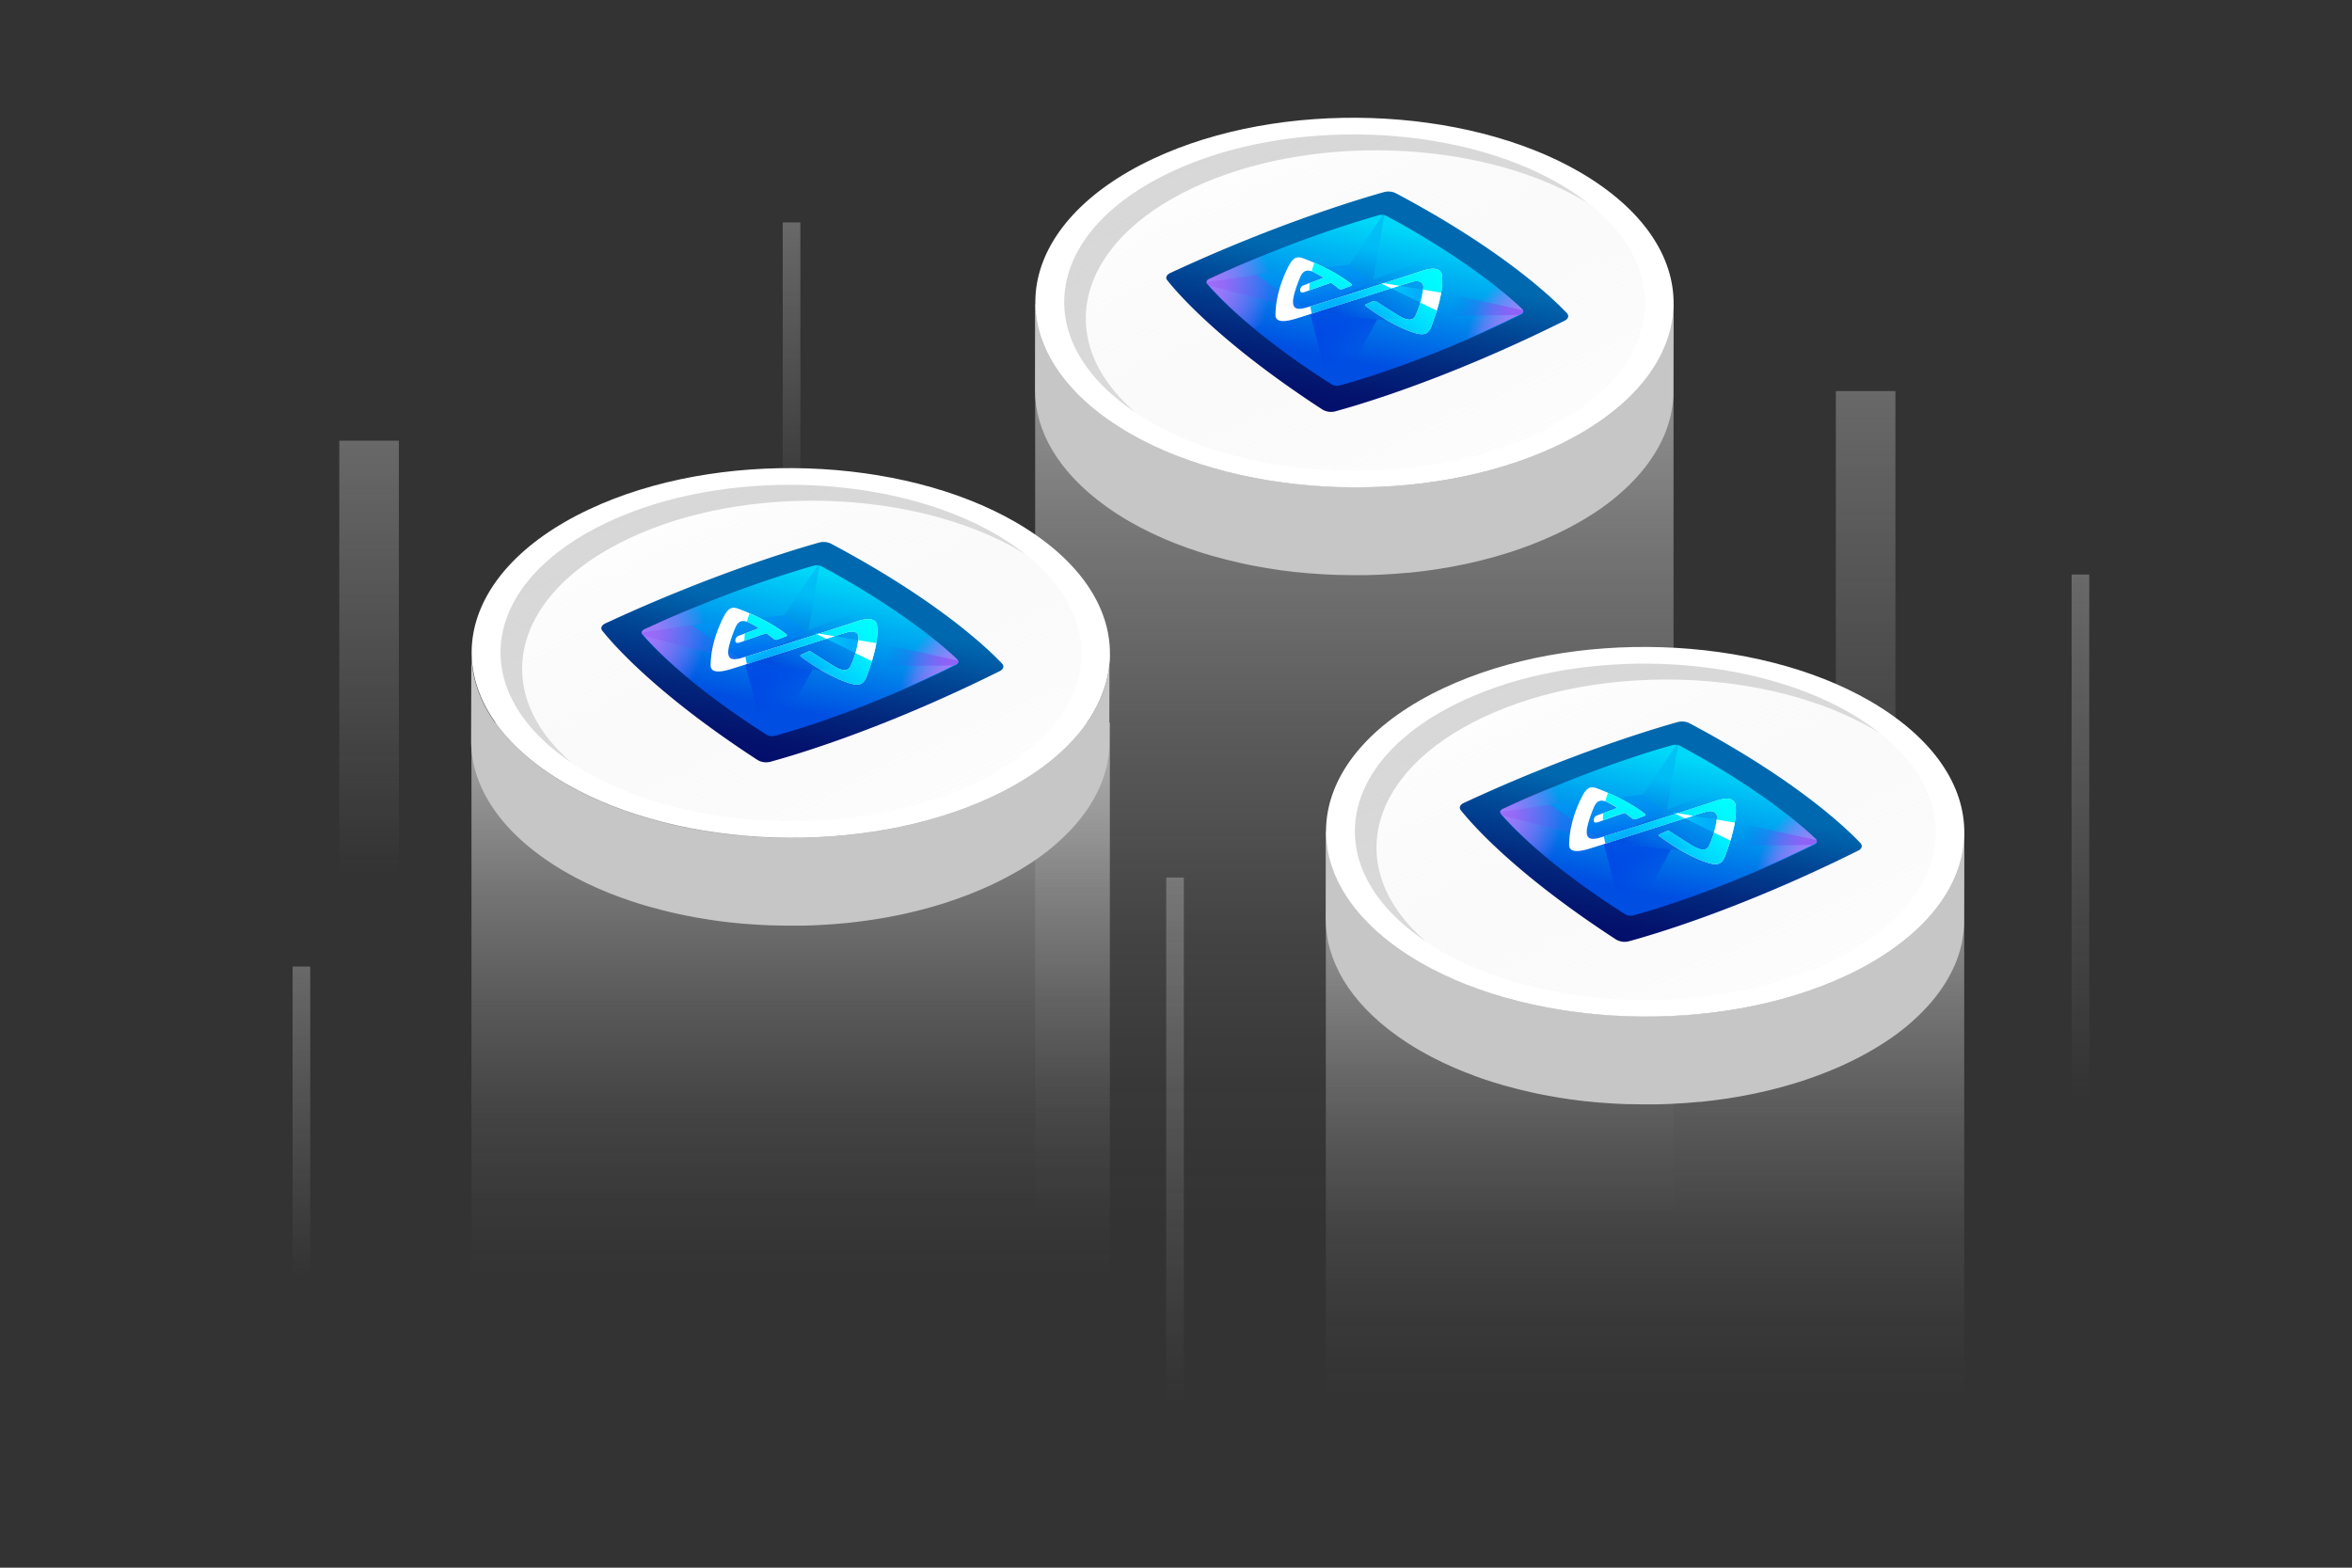 <svg xmlns="http://www.w3.org/2000/svg" xmlns:xlink="http://www.w3.org/1999/xlink" viewBox="0 0 1200 800"><rect x="0" y="0" width="1200" height="800" fill="#333333" stroke="none"/><defs><style>.cls-1{fill:none;}.cls-2{opacity:0.6;}.cls-22,.cls-3,.cls-4,.cls-44,.cls-5,.cls-6,.cls-64,.cls-7,.cls-8{opacity:0.7;}.cls-3{fill:url(#linear-gradient);}.cls-4{fill:url(#linear-gradient-2);}.cls-5{fill:url(#linear-gradient-3);}.cls-6{fill:url(#linear-gradient-4);}.cls-7{fill:url(#linear-gradient-5);}.cls-8{fill:url(#linear-gradient-6);}.cls-9{fill:url(#linear-gradient-7);}.cls-10{isolation:isolate;}.cls-11{fill:#c6c6c6;}.cls-12,.cls-27{fill:#fff;}.cls-13{fill:#d8d8d8;}.cls-14{fill:url(#linear-gradient-8);}.cls-15{fill:url(#linear-gradient-9);}.cls-16{fill:url(#linear-gradient-10);}.cls-17{clip-path:url(#clip-path);}.cls-18{fill:url(#linear-gradient-11);}.cls-19{fill:url(#linear-gradient-12);}.cls-20{fill:url(#radial-gradient);}.cls-21{fill:url(#radial-gradient-2);}.cls-22{fill:url(#linear-gradient-13);}.cls-23,.cls-45,.cls-65{opacity:0.4;}.cls-23{fill:url(#linear-gradient-14);}.cls-24,.cls-46,.cls-66{opacity:0.9;}.cls-24{fill:url(#linear-gradient-15);}.cls-25{fill:url(#linear-gradient-16);}.cls-26{fill:url(#linear-gradient-17);}.cls-27{opacity:0.18;}.cls-28{fill:url(#linear-gradient-18);}.cls-29{fill:url(#linear-gradient-19);}.cls-30{fill:url(#linear-gradient-20);}.cls-31{fill:url(#linear-gradient-21);}.cls-32,.cls-35,.cls-53,.cls-73{opacity:0.5;}.cls-32{fill:url(#linear-gradient-22);}.cls-33{fill:url(#linear-gradient-23);}.cls-34{fill:url(#linear-gradient-24);}.cls-35{fill:url(#linear-gradient-25);}.cls-36{fill:url(#linear-gradient-26);}.cls-37{fill:url(#linear-gradient-27);}.cls-38{fill:url(#linear-gradient-28);}.cls-39{clip-path:url(#clip-path-2);}.cls-40{fill:url(#linear-gradient-29);}.cls-41{fill:url(#linear-gradient-30);}.cls-42{fill:url(#radial-gradient-3);}.cls-43{fill:url(#radial-gradient-4);}.cls-44{fill:url(#linear-gradient-31);}.cls-45{fill:url(#linear-gradient-32);}.cls-46{fill:url(#linear-gradient-33);}.cls-47{fill:url(#linear-gradient-34);}.cls-48{fill:url(#linear-gradient-35);}.cls-49{fill:url(#linear-gradient-36);}.cls-50{fill:url(#linear-gradient-37);}.cls-51{fill:url(#linear-gradient-38);}.cls-52{fill:url(#linear-gradient-39);}.cls-53{fill:url(#linear-gradient-40);}.cls-54{fill:url(#linear-gradient-41);}.cls-55{fill:url(#linear-gradient-42);}.cls-56{fill:url(#linear-gradient-43);}.cls-57{fill:url(#linear-gradient-44);}.cls-58{fill:url(#linear-gradient-45);}.cls-59{clip-path:url(#clip-path-3);}.cls-60{fill:url(#linear-gradient-46);}.cls-61{fill:url(#linear-gradient-47);}.cls-62{fill:url(#radial-gradient-5);}.cls-63{fill:url(#radial-gradient-6);}.cls-64{fill:url(#linear-gradient-48);}.cls-65{fill:url(#linear-gradient-49);}.cls-66{fill:url(#linear-gradient-50);}.cls-67{fill:url(#linear-gradient-51);}.cls-68{fill:url(#linear-gradient-52);}.cls-69{fill:url(#linear-gradient-53);}.cls-70{fill:url(#linear-gradient-54);}.cls-71{fill:url(#linear-gradient-55);}.cls-72{fill:url(#linear-gradient-56);}.cls-73{fill:url(#linear-gradient-57);}.cls-74{fill:url(#linear-gradient-58);}</style><linearGradient id="linear-gradient" x1="-5108.31" y1="158.86" x2="-5108.31" y2="445.72" gradientTransform="matrix(-1, 0, 0, 1, -4920, 0)" gradientUnits="userSpaceOnUse"><stop offset="0" stop-color="#d8d8d8"/><stop offset="1" stop-color="#d8d8d8" stop-opacity="0"/></linearGradient><linearGradient id="linear-gradient-2" x1="-5871.85" y1="119.7" x2="-5871.85" y2="466.71" xlink:href="#linear-gradient"/><linearGradient id="linear-gradient-3" x1="-5981.45" y1="213.32" x2="-5981.45" y2="560.33" xlink:href="#linear-gradient"/><linearGradient id="linear-gradient-4" x1="-5519.5" y1="367.95" x2="-5519.5" y2="714.96" xlink:href="#linear-gradient"/><linearGradient id="linear-gradient-5" x1="-5073.79" y1="446.18" x2="-5073.79" y2="650.62" xlink:href="#linear-gradient"/><linearGradient id="linear-gradient-6" x1="-5323.85" y1="66.46" x2="-5323.85" y2="270.9" xlink:href="#linear-gradient"/><linearGradient id="linear-gradient-7" x1="690.99" y1="15.86" x2="690.99" y2="621.75" gradientUnits="userSpaceOnUse"><stop offset="0" stop-color="#d8d8d8"/><stop offset="0.06" stop-color="#d8d8d8" stop-opacity="0.9"/><stop offset="0.25" stop-color="#d8d8d8" stop-opacity="0.63"/><stop offset="0.43" stop-color="#d8d8d8" stop-opacity="0.4"/><stop offset="0.6" stop-color="#d8d8d8" stop-opacity="0.23"/><stop offset="0.76" stop-color="#d8d8d8" stop-opacity="0.1"/><stop offset="0.89" stop-color="#d8d8d8" stop-opacity="0.03"/><stop offset="1" stop-color="#d8d8d8" stop-opacity="0"/></linearGradient><linearGradient id="linear-gradient-8" x1="746.11" y1="276.07" x2="644.16" y2="50.77" gradientUnits="userSpaceOnUse"><stop offset="0" stop-color="#fff" stop-opacity="0.4"/><stop offset="0.32" stop-color="#f0f0f0" stop-opacity="0.28"/><stop offset="0.96" stop-color="#ccc" stop-opacity="0"/></linearGradient><linearGradient id="linear-gradient-9" x1="916.98" y1="-192.1" x2="916.98" y2="-308.37" gradientTransform="matrix(0.98, 0.19, -0.19, 0.98, -250.54, 230.15)" gradientUnits="userSpaceOnUse"><stop offset="0" stop-color="#030c69"/><stop offset="0.13" stop-color="#03136e"/><stop offset="0.3" stop-color="#02267c"/><stop offset="0.51" stop-color="#014494"/><stop offset="0.71" stop-color="#0068af"/></linearGradient><linearGradient id="linear-gradient-10" x1="915.85" y1="-205.83" x2="915.85" y2="-295.99" gradientTransform="matrix(0.98, 0.19, -0.19, 0.98, -250.54, 230.15)" gradientUnits="userSpaceOnUse"><stop offset="0.2" stop-color="#004ee2"/><stop offset="1" stop-color="#00d8f9"/></linearGradient><clipPath id="clip-path"><path class="cls-1" d="M703.25,109.65c-9,2.49-43.68,12.73-86.35,32.64-1.29.6-1.71,1.64-1,2.49,4.52,5.35,22.78,25.35,63.34,51.12a5.66,5.66,0,0,0,4.27.54c9.51-2.57,46.08-13.22,92.33-36.19,1.32-.65,1.6-1.75.68-2.65-5.65-5.51-26.84-24.7-69.25-47.61A5.77,5.77,0,0,0,703.25,109.65Z"/></clipPath><linearGradient id="linear-gradient-11" x1="911.87" y1="-259.72" x2="911.87" y2="-303.87" gradientTransform="matrix(0.98, 0.19, -0.19, 0.98, -250.54, 230.15)" gradientUnits="userSpaceOnUse"><stop offset="0.08" stop-color="#008ae8"/><stop offset="0.15" stop-color="#008ee9" stop-opacity="0.96"/><stop offset="0.27" stop-color="#0099ec" stop-opacity="0.84"/><stop offset="0.42" stop-color="#00aaf2" stop-opacity="0.66"/><stop offset="0.53" stop-color="#00b9f6" stop-opacity="0.5"/><stop offset="0.67" stop-color="#00b0f3" stop-opacity="0.46"/><stop offset="0.91" stop-color="#0098eb" stop-opacity="0.35"/><stop offset="1" stop-color="#008de8" stop-opacity="0.3"/></linearGradient><linearGradient id="linear-gradient-12" x1="911.98" y1="-233.65" x2="948.98" y2="-288.45" gradientTransform="matrix(0.98, 0.19, -0.19, 0.98, -250.54, 230.15)" gradientUnits="userSpaceOnUse"><stop offset="0.09" stop-color="#0040e0" stop-opacity="0.8"/><stop offset="0.17" stop-color="#004be1" stop-opacity="0.69"/><stop offset="0.37" stop-color="#0062e4" stop-opacity="0.44"/><stop offset="0.55" stop-color="#0075e5" stop-opacity="0.25"/><stop offset="0.71" stop-color="#0082e7" stop-opacity="0.11"/><stop offset="0.85" stop-color="#008ae8" stop-opacity="0.03"/><stop offset="0.95" stop-color="#008de8" stop-opacity="0"/></linearGradient><radialGradient id="radial-gradient" cx="824.87" cy="-245.65" r="46.47" gradientTransform="matrix(0.98, 0.19, -0.19, 0.98, -250.54, 230.15)" gradientUnits="userSpaceOnUse"><stop offset="0" stop-color="#d978ff" stop-opacity="0.8"/><stop offset="0.18" stop-color="#d878ff" stop-opacity="0.79"/><stop offset="0.31" stop-color="#d678ff" stop-opacity="0.75"/><stop offset="0.44" stop-color="#d277ff" stop-opacity="0.69"/><stop offset="0.55" stop-color="#cd77ff" stop-opacity="0.59"/><stop offset="0.66" stop-color="#c676ff" stop-opacity="0.48"/><stop offset="0.77" stop-color="#be76ff" stop-opacity="0.33"/><stop offset="0.87" stop-color="#b475ff" stop-opacity="0.16"/><stop offset="0.95" stop-color="#ab74ff" stop-opacity="0"/></radialGradient><radialGradient id="radial-gradient-2" cx="1014.42" cy="-249.58" r="45.77" gradientTransform="matrix(0.98, 0.19, -0.19, 0.98, -250.54, 230.15)" gradientUnits="userSpaceOnUse"><stop offset="0.23" stop-color="#d978ff" stop-opacity="0.8"/><stop offset="0.39" stop-color="#d878ff" stop-opacity="0.79"/><stop offset="0.49" stop-color="#d678ff" stop-opacity="0.75"/><stop offset="0.58" stop-color="#d377ff" stop-opacity="0.7"/><stop offset="0.66" stop-color="#ce77ff" stop-opacity="0.61"/><stop offset="0.74" stop-color="#c877ff" stop-opacity="0.5"/><stop offset="0.81" stop-color="#c076ff" stop-opacity="0.37"/><stop offset="0.87" stop-color="#b775ff" stop-opacity="0.21"/><stop offset="0.94" stop-color="#ad74ff" stop-opacity="0.04"/><stop offset="0.95" stop-color="#ab74ff" stop-opacity="0"/></radialGradient><linearGradient id="linear-gradient-13" x1="897.78" y1="-251.65" x2="915.82" y2="-222.79" gradientTransform="matrix(0.98, 0.19, -0.19, 0.98, -250.54, 230.15)" gradientUnits="userSpaceOnUse"><stop offset="0.38" stop-color="#0040e4"/><stop offset="0.45" stop-color="#0040e4" stop-opacity="0.98"/><stop offset="0.53" stop-color="#0041e4" stop-opacity="0.91"/><stop offset="0.62" stop-color="#0043e5" stop-opacity="0.81"/><stop offset="0.71" stop-color="#0045e5" stop-opacity="0.66"/><stop offset="0.8" stop-color="#0048e6" stop-opacity="0.47"/><stop offset="0.9" stop-color="#004be7" stop-opacity="0.25"/><stop offset="0.99" stop-color="#004fe8" stop-opacity="0"/></linearGradient><linearGradient id="linear-gradient-14" x1="827.8" y1="-245.91" x2="886.63" y2="-247.76" gradientTransform="matrix(0.98, 0.19, -0.19, 0.98, -250.54, 230.15)" gradientUnits="userSpaceOnUse"><stop offset="0.28" stop-color="#9554f3"/><stop offset="0.37" stop-color="#7f58f3"/><stop offset="0.67" stop-color="#4362f4"/><stop offset="0.8" stop-color="#2c66f4"/></linearGradient><linearGradient id="linear-gradient-15" x1="892.71" y1="-243.53" x2="884.57" y2="-270.81" gradientTransform="matrix(0.98, 0.19, -0.19, 0.98, -250.54, 230.15)" gradientUnits="userSpaceOnUse"><stop offset="0" stop-color="#005bed"/><stop offset="0.2" stop-color="#006fef"/><stop offset="0.49" stop-color="#0087f2"/><stop offset="0.77" stop-color="#0095f3"/><stop offset="1" stop-color="#009af4"/></linearGradient><linearGradient id="linear-gradient-16" x1="940.09" y1="-255.94" x2="1005.6" y2="-258.01" gradientTransform="matrix(0.98, 0.19, -0.19, 0.98, -250.54, 230.15)" gradientUnits="userSpaceOnUse"><stop offset="0.32" stop-color="#006dec" stop-opacity="0"/><stop offset="0.44" stop-color="#276aef" stop-opacity="0.27"/><stop offset="0.62" stop-color="#5f66f3" stop-opacity="0.66"/><stop offset="0.74" stop-color="#8263f6" stop-opacity="0.91"/><stop offset="0.8" stop-color="#9062f7"/></linearGradient><linearGradient id="linear-gradient-17" x1="921.47" y1="-257.79" x2="953.67" y2="-257.79" gradientTransform="matrix(0.98, 0.19, -0.19, 0.98, -250.54, 230.15)" gradientUnits="userSpaceOnUse"><stop offset="0.06" stop-color="#00c7f6"/><stop offset="0.29" stop-color="#00c2f7"/><stop offset="0.54" stop-color="#00b5fa"/><stop offset="0.62" stop-color="#00affb"/></linearGradient><linearGradient id="linear-gradient-18" x1="900.26" y1="-283.88" x2="889.84" y2="-195" gradientTransform="matrix(0.98, 0.19, -0.19, 0.98, -250.54, 230.15)" gradientUnits="userSpaceOnUse"><stop offset="0.06" stop-color="aqua"/><stop offset="0.18" stop-color="#00faff"/><stop offset="0.32" stop-color="#00edff"/><stop offset="0.46" stop-color="#00d6ff"/><stop offset="0.61" stop-color="#00b6ff"/><stop offset="0.62" stop-color="#00b4ff"/></linearGradient><linearGradient id="linear-gradient-19" x1="945.79" y1="-291.5" x2="905.46" y2="-214.36" xlink:href="#linear-gradient-18"/><linearGradient id="linear-gradient-20" x1="915.9" y1="-255.53" x2="953.58" y2="-255.53" xlink:href="#linear-gradient-17"/><linearGradient id="linear-gradient-21" x1="949.29" y1="-262.48" x2="953.8" y2="-262.48" xlink:href="#linear-gradient-17"/><linearGradient id="linear-gradient-22" x1="907.73" y1="-239.82" x2="905.18" y2="-254.18" gradientTransform="matrix(0.98, 0.19, -0.19, 0.98, -250.54, 230.15)" gradientUnits="userSpaceOnUse"><stop offset="0.24" stop-color="#0040e0" stop-opacity="0.5"/><stop offset="1" stop-color="#008de8" stop-opacity="0"/></linearGradient><linearGradient id="linear-gradient-23" x1="922.64" y1="-241.8" x2="941.32" y2="-256.68" gradientTransform="matrix(0.98, 0.19, -0.19, 0.98, -250.54, 230.15)" gradientUnits="userSpaceOnUse"><stop offset="0.09" stop-color="#0040e0" stop-opacity="0.1"/><stop offset="0.5" stop-color="#0057e2" stop-opacity="0.07"/><stop offset="1" stop-color="#008de8" stop-opacity="0"/></linearGradient><linearGradient id="linear-gradient-24" x1="839.3" y1="337.84" x2="839.3" y2="712.94" gradientUnits="userSpaceOnUse"><stop offset="0.05" stop-color="#d8d8d8"/><stop offset="0.11" stop-color="#d8d8d8" stop-opacity="0.9"/><stop offset="0.29" stop-color="#d8d8d8" stop-opacity="0.63"/><stop offset="0.46" stop-color="#d8d8d8" stop-opacity="0.4"/><stop offset="0.62" stop-color="#d8d8d8" stop-opacity="0.23"/><stop offset="0.77" stop-color="#d8d8d8" stop-opacity="0.1"/><stop offset="0.9" stop-color="#d8d8d8" stop-opacity="0.03"/><stop offset="1" stop-color="#d8d8d8" stop-opacity="0"/></linearGradient><linearGradient id="linear-gradient-25" x1="875.11" y1="525.87" x2="875.11" y2="539.91" gradientTransform="matrix(1, 0, 0, 1, 0, 0)" xlink:href="#linear-gradient"/><linearGradient id="linear-gradient-26" x1="894.42" y1="546.13" x2="792.47" y2="320.83" xlink:href="#linear-gradient-8"/><linearGradient id="linear-gradient-27" x1="1114.43" y1="45.8" x2="1114.43" y2="-70.46" xlink:href="#linear-gradient-9"/><linearGradient id="linear-gradient-28" x1="1113.29" y1="32.07" x2="1113.29" y2="-58.08" xlink:href="#linear-gradient-10"/><clipPath id="clip-path-2"><path class="cls-1" d="M853.07,380.08a589.86,589.86,0,0,0-86.35,32.65c-1.29.6-1.71,1.64-1,2.48,4.53,5.36,22.78,25.35,63.34,51.13a5.72,5.72,0,0,0,4.28.53c9.5-2.57,46.08-13.21,92.32-36.18,1.32-.66,1.6-1.76.68-2.66-5.64-5.51-26.83-24.7-69.25-47.6A5.77,5.77,0,0,0,853.07,380.08Z"/></clipPath><linearGradient id="linear-gradient-29" x1="1109.32" y1="-21.81" x2="1109.32" y2="-65.96" xlink:href="#linear-gradient-11"/><linearGradient id="linear-gradient-30" x1="1109.42" y1="4.25" x2="1146.42" y2="-50.55" xlink:href="#linear-gradient-12"/><radialGradient id="radial-gradient-3" cx="1022.31" cy="-7.75" r="46.47" xlink:href="#radial-gradient"/><radialGradient id="radial-gradient-4" cx="1211.86" cy="-11.68" r="45.77" xlink:href="#radial-gradient-2"/><linearGradient id="linear-gradient-31" x1="1095.22" y1="-13.75" x2="1113.26" y2="15.12" xlink:href="#linear-gradient-13"/><linearGradient id="linear-gradient-32" x1="1025.24" y1="-8.01" x2="1084.07" y2="-9.86" xlink:href="#linear-gradient-14"/><linearGradient id="linear-gradient-33" x1="1090.15" y1="-5.62" x2="1082.01" y2="-32.91" xlink:href="#linear-gradient-15"/><linearGradient id="linear-gradient-34" x1="1137.53" y1="-18.04" x2="1203.04" y2="-20.1" xlink:href="#linear-gradient-16"/><linearGradient id="linear-gradient-35" x1="1118.91" y1="-19.88" x2="1151.11" y2="-19.88" xlink:href="#linear-gradient-17"/><linearGradient id="linear-gradient-36" x1="1097.7" y1="-45.97" x2="1087.28" y2="42.91" xlink:href="#linear-gradient-18"/><linearGradient id="linear-gradient-37" x1="1143.23" y1="-53.59" x2="1102.9" y2="23.54" xlink:href="#linear-gradient-18"/><linearGradient id="linear-gradient-38" x1="1113.34" y1="-17.62" x2="1151.02" y2="-17.62" xlink:href="#linear-gradient-17"/><linearGradient id="linear-gradient-39" x1="1146.74" y1="-24.57" x2="1151.24" y2="-24.57" xlink:href="#linear-gradient-17"/><linearGradient id="linear-gradient-40" x1="1105.17" y1="-1.92" x2="1102.62" y2="-16.28" xlink:href="#linear-gradient-22"/><linearGradient id="linear-gradient-41" x1="1120.08" y1="-3.9" x2="1138.76" y2="-18.78" xlink:href="#linear-gradient-23"/><linearGradient id="linear-gradient-42" x1="403.41" y1="284.06" x2="403.41" y2="651.99" xlink:href="#linear-gradient-24"/><linearGradient id="linear-gradient-43" x1="458.52" y1="454.87" x2="356.58" y2="229.57" xlink:href="#linear-gradient-8"/><linearGradient id="linear-gradient-44" x1="667.02" y1="37.14" x2="667.02" y2="-79.13" xlink:href="#linear-gradient-9"/><linearGradient id="linear-gradient-45" x1="665.89" y1="23.4" x2="665.89" y2="-66.75" xlink:href="#linear-gradient-10"/><clipPath id="clip-path-3"><path class="cls-1" d="M415.06,288.47a591.13,591.13,0,0,0-86.35,32.65c-1.29.6-1.71,1.64-1,2.48,4.52,5.36,22.78,25.35,63.34,51.13a5.7,5.7,0,0,0,4.27.54c9.51-2.57,46.08-13.22,92.33-36.19,1.32-.65,1.6-1.76.68-2.66-5.65-5.5-26.83-24.7-69.25-47.6A5.77,5.77,0,0,0,415.06,288.47Z"/></clipPath><linearGradient id="linear-gradient-46" x1="661.91" y1="-30.48" x2="661.91" y2="-74.63" xlink:href="#linear-gradient-11"/><linearGradient id="linear-gradient-47" x1="662.01" y1="-4.41" x2="699.02" y2="-59.21" xlink:href="#linear-gradient-12"/><radialGradient id="radial-gradient-5" cx="574.91" cy="-16.42" r="46.47" xlink:href="#radial-gradient"/><radialGradient id="radial-gradient-6" cx="764.46" cy="-20.35" r="45.77" xlink:href="#radial-gradient-2"/><linearGradient id="linear-gradient-48" x1="647.82" y1="-22.41" x2="665.85" y2="6.45" xlink:href="#linear-gradient-13"/><linearGradient id="linear-gradient-49" x1="577.83" y1="-16.67" x2="636.67" y2="-18.53" xlink:href="#linear-gradient-14"/><linearGradient id="linear-gradient-50" x1="642.75" y1="-14.29" x2="634.6" y2="-41.57" xlink:href="#linear-gradient-15"/><linearGradient id="linear-gradient-51" x1="690.12" y1="-26.7" x2="755.64" y2="-28.77" xlink:href="#linear-gradient-16"/><linearGradient id="linear-gradient-52" x1="671.51" y1="-28.55" x2="703.7" y2="-28.55" xlink:href="#linear-gradient-17"/><linearGradient id="linear-gradient-53" x1="650.29" y1="-54.64" x2="639.88" y2="34.24" xlink:href="#linear-gradient-18"/><linearGradient id="linear-gradient-54" x1="695.83" y1="-62.26" x2="655.5" y2="14.87" xlink:href="#linear-gradient-18"/><linearGradient id="linear-gradient-55" x1="665.94" y1="-26.29" x2="703.62" y2="-26.29" xlink:href="#linear-gradient-17"/><linearGradient id="linear-gradient-56" x1="699.33" y1="-33.24" x2="703.83" y2="-33.24" xlink:href="#linear-gradient-17"/><linearGradient id="linear-gradient-57" x1="657.76" y1="-10.59" x2="655.22" y2="-24.94" xlink:href="#linear-gradient-22"/><linearGradient id="linear-gradient-58" x1="672.67" y1="-12.56" x2="691.35" y2="-27.44" xlink:href="#linear-gradient-23"/></defs><g id="AXS"><g class="cls-2"><rect class="cls-3" x="173.11" y="224.88" width="30.4" height="241.47"/><rect class="cls-4" x="936.65" y="199.56" width="30.4" height="292.11"/><rect class="cls-5" x="1056.95" y="293.18" width="9" height="292.11"/><rect class="cls-6" x="595" y="447.81" width="9" height="292.11"/><rect class="cls-7" x="149.29" y="493.23" width="9" height="172.09"/><rect class="cls-8" x="399.35" y="113.51" width="9" height="172.09"/></g><rect class="cls-9" x="528.14" y="155.29" width="325.7" height="510.03"/><g class="cls-10"><path class="cls-11" d="M853.83,156.85c0,.36,0,.72-.05,1.08s-.07.93-.1,1.4-.07.71-.1,1.06-.11.94-.17,1.42-.09.69-.15,1-.15,1-.24,1.45c-.06.33-.11.67-.18,1-.1.52-.21,1-.33,1.54-.06.3-.12.6-.19.9-.16.62-.32,1.25-.5,1.88-.05.18-.09.36-.14.54-.23.81-.48,1.61-.75,2.41-.07.23-.16.45-.23.67-.2.58-.41,1.16-.62,1.74l-.4,1c-.19.47-.38.95-.58,1.43s-.31.69-.46,1-.41.91-.63,1.37l-.52,1.06-.68,1.33c-.19.36-.38.72-.58,1.07s-.47.86-.71,1.28l-.75,1.26L844,187c-.26.42-.53.83-.8,1.25l-.79,1.18-.86,1.23-.85,1.17c-.3.41-.61.82-.92,1.22s-.57.75-.87,1.12c-.48.6-1,1.2-1.48,1.8l-.65.78c-.73.85-1.49,1.7-2.27,2.54l-.29.3c-.69.74-1.4,1.48-2.12,2.2l-.85.83c-.56.56-1.13,1.11-1.72,1.65l-1.22,1.13c-.34.3-.67.61-1,.91s-.93.81-1.41,1.22l-1,.88c-.5.42-1,.83-1.54,1.25l-1,.81c-.58.46-1.18.91-1.79,1.37-.28.22-.56.44-.85.65-.91.67-1.82,1.34-2.76,2l-.17.12c-.88.62-1.78,1.23-2.69,1.84l-1,.64-2,1.27-1.21.75-1.82,1.11-2,1.13-1.46.84-2.12,1.16-1.41.76c-.8.42-1.61.84-2.43,1.25-.41.21-.8.42-1.21.62-1.24.62-2.49,1.22-3.77,1.82-1.94.91-3.92,1.79-5.92,2.64-.66.29-1.33.55-2,.83-1.35.55-2.7,1.11-4.07,1.64-.8.31-1.61.6-2.43.91-1.25.46-2.5.93-3.77,1.37-.87.31-1.75.6-2.63.89-1.42.48-2.85,1-4.29,1.41l-.94.29q-2.91.9-5.86,1.72l-1.05.29q-3,.81-6,1.55l-.9.21c-2.09.51-4.18,1-6.29,1.44l-.37.07c-2.1.44-4.22.86-6.34,1.25l-.6.11c-2.11.39-4.23.74-6.36,1.07l-1.68.25c-1.66.25-3.32.48-5,.7l-1.76.22q-3.21.4-6.44.72l-.49,0q-3.06.3-6.12.52l-1.25.09q-3.15.22-6.33.37l-1.25,0q-3.25.15-6.52.21H697q-3.31.06-6.63,0h-.94c-2.14,0-4.27-.06-6.4-.12l-1.11,0c-2.1-.07-4.21-.16-6.31-.28l-1-.07c-2.14-.13-4.29-.28-6.43-.46l-.68-.06q-3.3-.28-6.57-.64l-.22,0q-3.27-.36-6.53-.81l-.86-.12c-2.07-.28-4.13-.6-6.18-.94l-1.17-.19c-2-.34-4.06-.71-6.08-1.09l-1-.19c-1.95-.39-3.89-.79-5.82-1.22l-.64-.14q-3-.68-6-1.43l-1.36-.35c-2-.51-4-1-5.9-1.59l-.69-.21q-2.65-.76-5.26-1.59l-1.84-.6c-1.41-.46-2.8-.93-4.19-1.41l-1.79-.63c-1.75-.63-3.49-1.28-5.2-2l-.49-.19c-1.17-.46-2.31-.95-3.47-1.43-.88-.37-1.77-.72-2.64-1.1-1.18-.51-2.32-1-3.48-1.59-.81-.37-1.64-.73-2.45-1.11-1.27-.61-2.52-1.26-3.77-1.89-.65-.34-1.32-.65-2-1q-2.82-1.49-5.55-3.06-6.15-3.56-11.75-7.54C540.09,196.06,528.16,175,528.22,154l-.13,44.95C528,219.9,540,241,564.56,258.59q5.6,4,11.74,7.54,2.73,1.58,5.55,3.06c.65.34,1.32.65,2,1,1.25.63,2.49,1.28,3.77,1.89.8.38,1.64.75,2.46,1.12,1.15.53,2.29,1.07,3.46,1.58.88.38,1.78.74,2.66,1.1,1.12.47,2.23.95,3.36,1.4l.09,0,.49.19q2.58,1,5.2,1.95l1.79.63c1.39.48,2.79.95,4.19,1.41l1.84.6q2.61.82,5.26,1.59l.69.21.14,0q2.87.81,5.76,1.55l1.36.35q3,.75,6,1.43l.63.14c1.16.26,2.32.51,3.49.75l2.33.47,1,.19q3,.58,6.09,1.09l1.16.19q2.78.46,5.58.86l.6.09.86.11q3.26.45,6.54.82l.21,0c2.18.24,4.38.45,6.57.64l.69.06.41,0q3,.24,6,.42l1,.07q3.15.18,6.32.28l1.1,0,1.58.05c1.6,0,3.21.06,4.82.07h.94q3.32,0,6.63,0H697c1.4,0,2.8-.06,4.2-.11l2.31-.09,1.26-.06q3.16-.15,6.33-.37l1.24-.09q3.06-.22,6.12-.52l.49,0,.19,0q3.14-.31,6.26-.71l1.75-.22c1.67-.22,3.32-.45,5-.7l1.68-.25q3-.46,6-1l.34-.06.6-.12c2.13-.39,4.24-.8,6.34-1.25l.37-.07q3.16-.68,6.29-1.43l.91-.22q3-.73,6-1.55l1.05-.29c2-.55,3.93-1.12,5.86-1.72l.94-.29,2-.61,2.34-.8c.87-.29,1.75-.58,2.62-.89,1.27-.44,2.52-.91,3.78-1.37l2.43-.91c1.37-.53,2.71-1.09,4.06-1.64.67-.28,1.34-.54,2-.83q3-1.28,5.93-2.64c1.27-.6,2.52-1.2,3.76-1.82.41-.2.81-.41,1.21-.62.82-.41,1.64-.83,2.44-1.25l1.41-.77c.71-.38,1.42-.76,2.11-1.15l1.47-.84,1.94-1.13.39-.23c.49-.29,1-.59,1.43-.88l1.22-.75c.66-.42,1.32-.84,2-1.27l1-.64c.91-.61,1.81-1.22,2.7-1.84l.16-.12c.94-.65,1.86-1.32,2.76-2l.86-.65,1.79-1.37,1-.81c.51-.42,1-.83,1.53-1.25l1-.88,1.4-1.22c.35-.3.69-.61,1-.92l.82-.73.41-.39c.58-.54,1.15-1.09,1.71-1.64l.85-.84c.73-.72,1.43-1.45,2.12-2.19l.3-.31c.78-.84,1.53-1.69,2.26-2.54l.65-.78c.51-.6,1-1.2,1.48-1.8.1-.12.2-.23.29-.35s.38-.51.58-.77l.93-1.22.84-1.17.86-1.23.79-1.19.81-1.24.73-1.19c.25-.42.5-.84.74-1.26l.28-.47.44-.81.57-1.06c.23-.45.46-.9.68-1.35s.35-.7.52-1.05.42-.92.63-1.38.31-.68.46-1,.39-1,.58-1.44c.14-.32.27-.65.4-1,0-.07,0-.13.07-.19.2-.52.37-1,.55-1.56.08-.22.16-.43.23-.65.27-.81.52-1.61.75-2.42.05-.17.09-.35.14-.53.18-.63.35-1.26.5-1.89.07-.3.13-.59.2-.89s.19-.84.27-1.26l.06-.29.18-1,.24-1.45c.05-.35.09-.7.14-1s.12-.95.17-1.42.07-.71.1-1.06.07-.94.1-1.41,0-.71.05-1.06,0-.41,0-.62c0-.47,0-.95,0-1.43l.12-44.95C853.88,155.49,853.86,156.17,853.83,156.85Z"/><path class="cls-12" d="M805.68,87.62q6.15,3.55,11.74,7.54c56.71,40.54,46.1,99.92-23.69,132.63-65.21,30.57-159,27-217.3-6.61q-6.15-3.56-11.75-7.54C508,173.11,518.58,113.72,588.38,81,653.58,50.44,747.39,54,805.68,87.62Z"/><path class="cls-13" d="M608.83,95.79c59.46-27.87,145-24.65,198.15,6,1.18.67,2.33,1.37,3.46,2.07q-2.15-1.69-4.47-3.36-5.09-3.63-10.68-6.86c-53-30.6-138.31-33.81-197.61-6-63.47,29.75-73.12,83.75-21.55,120.61,1,.67,1.9,1.33,2.87,2C536.8,173.68,548.81,123.92,608.83,95.79Z"/></g><path class="cls-14" d="M795.41,93.6c3.74,2.16,7.3,4.44,10.7,6.87,51.62,36.9,42,91-21.57,120.75-59.37,27.82-144.78,24.62-197.84-6-3.74-2.16-7.3-4.44-10.7-6.87-51.63-36.9-42-91,21.57-120.75C656.94,59.76,742.34,63,795.41,93.6Z"/><path class="cls-15" d="M706.05,98.06c-12,3.37-55.11,16.18-109,41.26-1.9.89-2.54,2.41-1.55,3.65,5.74,7.23,27.87,32.62,79.33,66.09a8.54,8.54,0,0,0,6.48.84c12.77-3.47,57.77-16.75,117-46.27,1.91-.95,2.34-2.55,1.07-3.89-7.18-7.59-33-32.37-87.35-61.2A8.72,8.72,0,0,0,706.05,98.06Z"/><path class="cls-16" d="M703.34,109.83A591.45,591.45,0,0,0,617,142.48c-1.29.6-1.71,1.65-1,2.49,4.53,5.36,22.79,25.36,63.36,51.15a5.68,5.68,0,0,0,4.28.54c9.5-2.57,46.09-13.22,92.34-36.2,1.32-.65,1.6-1.76.68-2.65-5.65-5.51-26.84-24.71-69.27-47.63A5.77,5.77,0,0,0,703.34,109.83Z"/><g class="cls-17"><polygon class="cls-18" points="699.41 143.44 700.61 142.84 707.28 104.26 708.03 105.87 688.4 135.05 699.41 143.44"/><polygon class="cls-19" points="740.45 127.83 700.61 142.84 680.59 152.79 668.32 157.19 668.84 159.13 726.44 165.72 743.52 129.02 740.45 127.83"/><path class="cls-20" d="M660.67,148.56c-7.74,18.7-40.1,30.34-71.27,25.63-30.31-4.58-46.95-22.81-38.12-40.4,8.59-17.13,38.55-27.91,67.82-24.41C649.16,113,668.19,130.36,660.67,148.56Z"/><path class="cls-21" d="M848.27,180.23c-4.74,17.85-34.94,28.7-66.55,23.91-30.8-4.67-50.28-22.33-44.37-39.17,5.78-16.43,33.87-26.53,63.54-22.84C831.32,145.92,852.89,162.84,848.27,180.23Z"/><polygon class="cls-22" points="668.11 159.04 702.66 163 680.72 204.34 678.92 200.01 668.11 159.04"/><polygon class="cls-23" points="641.28 140.16 666.98 158.14 666.39 158.55 612.09 144.5 641.28 140.16"/><polygon class="cls-24" points="641.25 140.16 688.5 135.07 699.42 143.44 668.11 159.04 641.25 140.16"/><polygon class="cls-25" points="728.1 161.36 787.44 160.56 726.04 147.15 728.1 161.36"/><path class="cls-26" d="M703.52,144.1l29.53,14.42s.91-2.21,2.24-9.19Z"/></g><path class="cls-12" d="M684.81,147.54l4.33-1.64c.58-.22.72-.67.31-1-2.38-1.89-10.66-7.94-24.78-13.14-3.32-1.13-5,0-7.06,3.81s-6.89,14.28-6.83,25.5c.28,3.45,4.64,3.22,9.8,1.7s48.31-15.48,60.16-19c2.65-.8,5.86-.15,5.44,3.24a47.35,47.35,0,0,1-4,14.07c-.9,2.1-3.27,3-7.69.5-3.63-2.09-10.21-6.38-12.35-7.78a1.76,1.76,0,0,0-1.54-.1L697,155.25c-.5.22-.6.63-.22.92,2.76,2.1,13.43,9.89,24.47,13.56,5.85,1.9,7.8.4,9.34-3.94s6.3-17.12,5.07-25.48c-.28-2.05-2.15-4.77-10.24-2.05S671,155.72,666,157.1c-5.51,1.53-6.49-.71-6.29-3.77s2.7-10,4-12.64,3.45-3.46,7-1.64c1.84,1,3.45,1.93,4.23,2.4.26.16.21.41-.11.53-2,.75-8.58,3.19-9.81,3.66a2.52,2.52,0,0,0-1.63,2.77c.15.83.74,1.19,2.87.39,1.87-.71,10.37-3.65,12.46-4.38a.92.92,0,0,1,.8.1l3.64,2.85A1.86,1.86,0,0,0,684.81,147.54Z"/><path class="cls-27" d="M665,145.64a2.52,2.52,0,0,0-1.63,2.77c.15.83.74,1.19,2.87.39l1.72-.63c0-1.3.1-2.55.22-3.72Z"/><path class="cls-27" d="M666,157.1c-5.51,1.53-6.49-.71-6.29-3.77s2.7-10,4-12.64c1.1-2.23,2.83-3.17,5.49-2.27a41.11,41.11,0,0,1,1.32-4.28c-1.84-.8-3.8-1.59-5.9-2.37-3.32-1.13-5,0-7.06,3.81s-6.89,14.28-6.83,25.5c.28,3.45,4.64,3.22,9.8,1.7,1.18-.34,4.37-1.35,8.69-2.72-.29-1.27-.53-2.51-.72-3.71C667.38,156.71,666.52,157,666,157.1Z"/><path class="cls-28" d="M670.72,139.05c1.84,1,3.45,1.93,4.23,2.4.26.16.21.41-.11.53l-6.63,2.47c-.12,1.17-.19,2.42-.22,3.72,3.18-1.13,9-3.16,10.74-3.75a.92.92,0,0,1,.8.1l3.64,2.85a1.86,1.86,0,0,0,1.64.17l4.33-1.64c.58-.22.72-.67.31-1a86.69,86.69,0,0,0-18.88-10.77,41.11,41.11,0,0,0-1.32,4.28A11,11,0,0,1,670.72,139.05Z"/><path class="cls-29" d="M726.18,147a47.35,47.35,0,0,1-4,14.07c-.9,2.1-3.27,3-7.69.5-3.63-2.09-10.21-6.38-12.35-7.78a1.76,1.76,0,0,0-1.54-.1L697,155.25c-.5.22-.6.63-.22.92,2.76,2.1,13.43,9.89,24.47,13.56,5.85,1.9,7.8.4,9.34-3.94s6.3-17.12,5.07-25.48c-.28-2.05-2.15-4.77-10.24-2.05-7.31,2.45-45.87,14.73-56.87,18.09.19,1.2.43,2.44.72,3.71,14.59-4.64,42.34-13.57,51.47-16.29C723.39,143,726.6,143.62,726.18,147Z"/><path class="cls-30" d="M733.05,158.52a35,35,0,0,0,1.32-4.76c-.41,1.65-.86,3.26-1.32,4.76Z"/><path class="cls-31" d="M735.29,149.33h0v0Z"/><path class="cls-12" d="M735.28,149.39c-.33,1.74-.64,3.18-.91,4.37C734.72,152.32,735,150.85,735.28,149.39Z"/><path class="cls-12" d="M734.37,153.76c.27-1.19.58-2.63.91-4.37v-.06l-9.21-1.52a41.72,41.72,0,0,1-1.42,6.61l8.39,4.1C733.51,157,734,155.41,734.37,153.76Z"/><path class="cls-12" d="M706.05,144.52l-1,.32,4.75,2.32,4.24-1.33Z"/><path class="cls-1" d="M721.25,162.4l-4.36.28C718.91,163.38,720.33,163.16,721.25,162.4Z"/><path class="cls-1" d="M720.74,143.77c-3.89,1.16-11.16,3.45-19.35,6V151l23,4.4a41.81,41.81,0,0,0,1.82-8.37C726.6,143.62,723.39,143,720.74,143.77Z"/><path class="cls-32" d="M669.27,160.06l2-.63L702.64,163s-1.23-10.16-3.23-19.49c0,0-12.1,6.18-17.59,9.2S669.27,160.06,669.27,160.06Z"/><path class="cls-33" d="M702.6,163l29.52-1.52.93-3-23.26-11.36-9.22,2.91A123.39,123.39,0,0,1,702.6,163Z"/><rect class="cls-34" x="676.45" y="424.17" width="325.7" height="315.75"/><rect class="cls-35" x="867.57" y="529.1" width="15.08" height="11.82"/><g class="cls-10"><path class="cls-11" d="M1002.14,426.92c0,.35,0,.71,0,1.07s-.06.93-.1,1.4-.06.71-.1,1.06-.11.95-.17,1.42-.09.69-.14,1l-.24,1.45-.18,1c-.1.52-.22,1-.33,1.54-.07.3-.13.6-.2.9-.15.63-.32,1.25-.49,1.88l-.15.54c-.23.81-.48,1.61-.75,2.42-.07.22-.15.44-.23.66-.2.58-.4,1.16-.62,1.74l-.4,1c-.19.48-.38,1-.58,1.43s-.31.69-.46,1-.41.92-.63,1.37-.35.71-.52,1.06-.45.89-.68,1.34-.38.71-.58,1.06-.47.86-.71,1.28-.49.84-.74,1.26-.48.8-.73,1.19l-.81,1.25-.78,1.18-.87,1.23-.84,1.17-.93,1.23c-.29.37-.57.74-.87,1.11-.48.6-1,1.2-1.48,1.8l-.65.78c-.73.85-1.48,1.7-2.26,2.54l-.3.31c-.69.73-1.39,1.47-2.12,2.2l-.85.83c-.56.55-1.13,1.1-1.71,1.64l-1.23,1.13-1,.91c-.47.41-.94.82-1.42,1.22l-1,.88c-.5.42-1,.83-1.54,1.25l-1,.81-1.79,1.37-.86.66c-.9.66-1.82,1.33-2.76,2l-.17.11c-.88.62-1.77,1.23-2.69,1.84-.32.22-.66.43-1,.64-.65.43-1.31.85-2,1.27l-1.22.75-1.82,1.11-1.95,1.13-1.46.84c-.69.39-1.41.77-2.12,1.16l-1.4.76c-.8.42-1.62.84-2.44,1.25-.4.21-.8.42-1.21.62-1.24.62-2.49,1.22-3.76,1.82-1.95.92-3.93,1.79-5.93,2.65l-2,.82c-1.35.55-2.7,1.11-4.06,1.64l-2.43.91c-1.26.47-2.51.93-3.78,1.37-.87.31-1.75.6-2.62.9-1.43.47-2.86.95-4.3,1.4l-.94.3c-1.93.59-3.89,1.16-5.86,1.71l-1,.29q-3,.81-6,1.55l-.91.22q-3.12.75-6.29,1.43l-.37.07c-2.1.45-4.21.86-6.34,1.25l-.6.12q-3.17.57-6.36,1.06l-1.68.26c-1.66.24-3.31.47-5,.69l-1.75.23c-2.15.26-4.29.5-6.45.72l-.49,0q-3.06.3-6.12.52l-1.24.09q-3.16.23-6.33.37l-1.26.06q-3.26.13-6.51.21h-.09q-3.32.06-6.63,0h-.94c-2.13,0-4.27-.06-6.4-.13l-1.1,0c-2.11-.08-4.22-.17-6.32-.29l-1-.07c-2.15-.13-4.3-.28-6.43-.46l-.69-.06q-3.3-.29-6.57-.64l-.21,0q-3.28-.37-6.54-.82l-.86-.11c-2.07-.29-4.13-.61-6.18-.94l-1.16-.2q-3.06-.51-6.09-1.09l-1-.19c-2-.39-3.89-.79-5.82-1.22l-.63-.14q-3-.67-6-1.43l-1.36-.34c-2-.52-3.95-1-5.9-1.6l-.69-.21q-2.65-.76-5.26-1.59l-1.84-.6c-1.4-.46-2.8-.93-4.19-1.41l-1.79-.63c-1.75-.63-3.49-1.28-5.2-1.95l-.49-.19c-1.17-.46-2.31-1-3.47-1.43-.87-.37-1.77-.72-2.64-1.1-1.17-.51-2.32-1.05-3.48-1.58-.81-.38-1.64-.74-2.44-1.12-1.28-.61-2.52-1.25-3.77-1.89-.66-.33-1.33-.65-2-1q-2.82-1.49-5.55-3.06-6.15-3.56-11.74-7.54c-24.59-17.58-36.53-38.69-36.47-59.64L676.4,469c0,20.95,11.88,42.07,36.47,59.64q5.6,4,11.75,7.54,2.71,1.57,5.55,3.06c.64.34,1.31.66,2,1,1.25.64,2.49,1.28,3.77,1.89.81.39,1.64.75,2.46,1.12,1.15.53,2.29,1.07,3.47,1.58.87.38,1.77.74,2.65,1.11,1.12.46,2.23.94,3.37,1.39l.09,0,.48.18q2.58,1,5.2,2l1.8.63c1.38.48,2.78,1,4.19,1.41l1.83.6q2.61.83,5.26,1.59l.7.21.14,0c1.9.55,3.82,1.06,5.75,1.56l1.36.34c2,.5,4,1,6,1.43l.63.14,3.49.76,2.34.46.95.19q3,.58,6.09,1.09l1.16.2q2.78.45,5.58.86l.61.08.85.11q3.25.45,6.54.82l.21,0q3.28.36,6.57.64l.69.06.41,0c2,.17,4,.3,6,.43l1,.06c2.11.12,4.21.21,6.32.29l1.11,0,1.57,0c1.61,0,3.21.06,4.82.08h1q3.31,0,6.63,0h.08q2.1,0,4.2-.12l2.31-.09,1.26-.06q3.16-.15,6.33-.37l1.24-.09q3.08-.23,6.12-.52l.49,0,.19,0c2.09-.21,4.18-.45,6.26-.7l1.75-.23q2.5-.33,5-.69l1.68-.25c2-.32,4-.65,6-1l.34-.06.6-.12c2.13-.39,4.24-.8,6.35-1.25l.37-.07c2.1-.45,4.2-.93,6.28-1.43l.91-.22c2-.49,4-1,6-1.55l1.06-.29c2-.55,3.92-1.12,5.86-1.71l.93-.3,2-.61c.79-.25,1.56-.53,2.34-.79l2.62-.89q1.9-.68,3.78-1.38c.81-.3,1.63-.6,2.43-.91,1.37-.53,2.72-1.09,4.07-1.64l2-.82c2-.86,4-1.73,5.92-2.65,1.27-.59,2.53-1.2,3.76-1.82.41-.2.81-.41,1.21-.62.82-.41,1.64-.83,2.44-1.25.48-.25.94-.51,1.41-.77.71-.38,1.42-.76,2.11-1.15l1.47-.84,1.94-1.13.39-.23,1.44-.88,1.21-.75,2-1.27c.32-.21.66-.42,1-.64.92-.61,1.82-1.22,2.7-1.84l.17-.11c.93-.66,1.85-1.33,2.75-2l.86-.66,1.79-1.37,1-.81,1.54-1.25,1-.88,1.41-1.22,1-.91c.27-.25.55-.49.81-.74s.27-.26.41-.39c.58-.54,1.15-1.09,1.71-1.64.29-.28.58-.55.85-.83.73-.73,1.43-1.46,2.12-2.2l.3-.31c.78-.84,1.53-1.69,2.26-2.54.23-.26.44-.52.66-.78.5-.6,1-1.2,1.48-1.8l.28-.35c.2-.25.39-.51.58-.76q.48-.61.93-1.23c.29-.38.57-.78.84-1.17s.59-.82.87-1.23.53-.79.79-1.18.54-.83.8-1.25.49-.79.73-1.19.5-.84.74-1.26l.28-.47.44-.81c.19-.35.39-.71.57-1.06s.46-.9.68-1.34.36-.7.52-1.06.43-.91.63-1.37.31-.69.46-1,.4-1,.59-1.43.27-.66.39-1l.07-.19c.2-.52.38-1,.55-1.55l.24-.66c.26-.81.51-1.61.74-2.42,0-.17.1-.35.14-.52.18-.64.35-1.27.5-1.9.07-.3.13-.59.2-.89s.19-.84.28-1.26c0-.09,0-.19,0-.29l.18-1c.08-.48.17-1,.24-1.45s.1-.69.14-1,.12-.94.17-1.42.07-.7.1-1.06.07-.94.1-1.4l.06-1.07c0-.21,0-.41,0-.61,0-.48,0-1,0-1.44l.13-44.95C1002.2,425.55,1002.17,426.23,1002.14,426.92Z"/><path class="cls-12" d="M954,357.68q6.15,3.56,11.75,7.55c56.7,40.53,46.1,99.91-23.69,132.62-65.21,30.57-159,27-217.31-6.61q-6.15-3.56-11.74-7.54c-56.72-40.53-46.11-99.91,23.69-132.63C801.9,320.51,895.7,324,954,357.68Z"/><path class="cls-13" d="M757.14,365.85c59.47-27.87,145-24.65,198.16,6,1.17.68,2.32,1.37,3.46,2.07q-2.16-1.69-4.47-3.36-5.09-3.63-10.68-6.86c-53-30.6-138.32-33.8-197.62-6-63.47,29.75-73.12,83.75-21.54,120.61.94.68,1.9,1.34,2.87,2C685.11,443.74,697.12,394,757.14,365.85Z"/></g><path class="cls-36" d="M943.73,363.66q5.6,3.24,10.69,6.87c51.63,36.91,42,91-21.57,120.75-59.37,27.83-144.77,24.62-197.84-6q-5.6-3.22-10.69-6.87c-51.64-36.9-42-91,21.56-120.75C805.25,329.82,890.66,333,943.73,363.66Z"/><path class="cls-37" d="M855.88,368.5c-12,3.36-55.12,16.18-109.06,41.26-1.9.88-2.54,2.4-1.55,3.65,5.74,7.22,27.87,32.61,79.33,66.08a8.54,8.54,0,0,0,6.48.84c12.77-3.46,57.78-16.74,117-46.27,1.91-.95,2.34-2.55,1.07-3.89-7.18-7.58-33-32.36-87.35-61.19A8.58,8.58,0,0,0,855.88,368.5Z"/><path class="cls-38" d="M853.16,380.27c-9,2.49-43.69,12.73-86.36,32.65-1.3.6-1.72,1.64-1,2.48,4.53,5.36,22.79,25.37,63.36,51.15a5.68,5.68,0,0,0,4.28.54c9.5-2.57,46.09-13.22,92.35-36.19,1.31-.66,1.59-1.76.67-2.66-5.65-5.51-26.84-24.71-69.27-47.63A5.77,5.77,0,0,0,853.16,380.27Z"/><g class="cls-39"><polygon class="cls-40" points="849.24 413.87 850.43 413.28 857.1 374.69 857.86 376.31 838.22 405.48 849.24 413.87"/><polygon class="cls-41" points="890.27 398.27 850.43 413.28 830.41 423.23 818.14 427.63 818.66 429.57 876.26 436.15 893.35 399.46 890.27 398.27"/><path class="cls-42" d="M810.49,419c-7.73,18.71-40.1,30.34-71.27,25.63-30.31-4.58-46.94-22.8-38.12-40.39,8.59-17.13,38.56-27.92,67.82-24.41C799,383.42,818,400.8,810.49,419Z"/><path class="cls-43" d="M998.09,450.67c-4.74,17.85-34.94,28.69-66.55,23.9-30.8-4.66-50.28-22.32-44.36-39.16C893,419,921,408.88,950.72,412.57,981.14,416.35,1002.72,433.27,998.09,450.67Z"/><polygon class="cls-44" points="817.93 429.48 852.49 433.44 830.54 474.77 828.75 470.44 817.93 429.48"/><polygon class="cls-45" points="791.1 410.6 816.8 428.57 816.22 428.98 761.91 414.93 791.1 410.6"/><polygon class="cls-46" points="791.07 410.6 838.32 405.51 849.24 413.87 817.93 429.48 791.07 410.6"/><polygon class="cls-47" points="877.92 431.79 937.26 430.99 875.86 417.58 877.92 431.79"/><path class="cls-48" d="M853.34,414.53,882.87,429s.91-2.2,2.25-9.18Z"/></g><path class="cls-12" d="M834.64,418l4.32-1.64c.58-.22.72-.66.32-1-2.39-1.89-10.67-7.94-24.78-13.14-3.33-1.13-5,0-7.07,3.81s-6.89,14.27-6.83,25.49c.28,3.45,4.64,3.22,9.8,1.71s48.32-15.49,60.16-19c2.66-.79,5.86-.15,5.44,3.24a47.27,47.27,0,0,1-4,14.07c-.9,2.11-3.27,3-7.68.5-3.64-2.09-10.21-6.38-12.35-7.78a1.82,1.82,0,0,0-1.55-.1l-3.63,1.56c-.5.21-.6.62-.21.92,2.75,2.09,13.42,9.89,24.47,13.55,5.84,1.91,7.79.4,9.34-3.93s6.3-17.13,5.06-25.49c-.27-2.05-2.14-4.76-10.24-2s-54.43,17.45-59.38,18.83c-5.5,1.54-6.49-.71-6.28-3.77s2.7-10,4-12.63,3.44-3.47,6.95-1.64c1.84.95,3.46,1.92,4.23,2.4.26.16.21.41-.11.53-2,.75-8.58,3.18-9.81,3.66a2.51,2.51,0,0,0-1.63,2.76c.15.83.74,1.2,2.87.39,1.87-.7,10.37-3.65,12.46-4.37a1,1,0,0,1,.8.09L833,417.8A1.82,1.82,0,0,0,834.64,418Z"/><path class="cls-27" d="M814.85,416.08a2.51,2.51,0,0,0-1.63,2.76c.15.83.74,1.2,2.87.39.36-.14,1-.35,1.72-.62,0-1.31.11-2.55.23-3.73Z"/><path class="cls-27" d="M815.86,427.53c-5.5,1.54-6.49-.71-6.28-3.77s2.7-10,4-12.63c1.09-2.24,2.82-3.17,5.48-2.27a40.62,40.62,0,0,1,1.32-4.29c-1.84-.79-3.79-1.59-5.89-2.36-3.33-1.13-5,0-7.07,3.81s-6.89,14.27-6.83,25.49c.28,3.45,4.64,3.22,9.8,1.71,1.19-.35,4.37-1.35,8.69-2.73-.29-1.27-.53-2.5-.72-3.71C817.2,427.14,816.34,427.4,815.86,427.53Z"/><path class="cls-49" d="M820.54,409.49c1.84.95,3.46,1.92,4.23,2.4.26.16.21.41-.11.53L818,414.88c-.12,1.18-.2,2.42-.23,3.73,3.18-1.13,9.05-3.17,10.74-3.75a1,1,0,0,1,.8.09L833,417.8a1.82,1.82,0,0,0,1.64.17l4.32-1.64c.58-.22.72-.66.32-1a86.29,86.29,0,0,0-18.89-10.78,40.62,40.62,0,0,0-1.32,4.29A9.83,9.83,0,0,1,820.54,409.49Z"/><path class="cls-50" d="M876,417.44a47.27,47.27,0,0,1-4,14.07c-.9,2.11-3.27,3-7.68.5-3.64-2.09-10.21-6.38-12.35-7.78a1.82,1.82,0,0,0-1.55-.1l-3.63,1.56c-.5.21-.6.62-.21.92,2.75,2.09,13.42,9.89,24.47,13.55,5.84,1.91,7.79.4,9.34-3.93s6.3-17.13,5.06-25.49c-.27-2.05-2.14-4.76-10.24-2-7.31,2.45-45.87,14.73-56.87,18.08.19,1.21.43,2.44.72,3.71,14.59-4.63,42.34-13.57,51.47-16.29C873.22,413.41,876.42,414.05,876,417.44Z"/><path class="cls-51" d="M882.87,429a35,35,0,0,0,1.32-4.76c-.41,1.66-.86,3.27-1.32,4.76Z"/><path class="cls-52" d="M885.12,419.77h0v.05Z"/><path class="cls-12" d="M885.1,419.82c-.33,1.74-.64,3.19-.91,4.37C884.54,422.76,884.86,421.29,885.1,419.82Z"/><path class="cls-12" d="M884.19,424.19c.27-1.18.58-2.63.91-4.37v-.05l-9.21-1.52a42.19,42.19,0,0,1-1.42,6.61l8.39,4.09C883.33,427.46,883.78,425.85,884.19,424.19Z"/><path class="cls-12" d="M855.87,415l-1,.33,4.75,2.31,4.24-1.33Z"/><path class="cls-1" d="M871.08,432.83l-4.37.29C868.73,433.81,870.15,433.59,871.08,432.83Z"/><path class="cls-1" d="M870.56,414.2c-3.89,1.16-11.16,3.45-19.35,6.05v1.17l23,4.39a41.67,41.67,0,0,0,1.82-8.37C876.42,414.05,873.22,413.41,870.56,414.2Z"/><path class="cls-53" d="M819.09,430.49l2-.62,31.36,3.56s-1.22-10.16-3.23-19.49c0,0-12.1,6.19-17.59,9.2S819.09,430.49,819.09,430.49Z"/><path class="cls-54" d="M852.42,433.46,882,431.94l.92-3-23.26-11.36-9.22,2.92A122.81,122.81,0,0,1,852.42,433.46Z"/><rect class="cls-55" x="240.55" y="368.73" width="325.7" height="309.72"/><g class="cls-10"><path class="cls-11" d="M566.25,335.65c0,.36,0,.72,0,1.08s-.07.93-.11,1.4-.06.71-.1,1.06-.1.94-.17,1.42-.09.69-.14,1-.15,1-.24,1.44-.11.68-.18,1c-.1.51-.21,1-.33,1.54-.06.3-.13.6-.2.9-.15.62-.32,1.25-.49,1.88,0,.18-.09.36-.14.54-.23.81-.48,1.61-.75,2.41-.07.22-.16.44-.23.67q-.3.87-.63,1.74c-.12.33-.26.66-.39,1s-.38,1-.59,1.43-.3.69-.46,1l-.62,1.37c-.17.35-.35.7-.52,1.06l-.68,1.33-.58,1.07c-.23.43-.47.85-.72,1.28s-.49.84-.74,1.26l-.73,1.19-.8,1.24-.79,1.19q-.42.61-.87,1.23t-.84,1.17c-.3.41-.61.82-.93,1.22s-.57.75-.86,1.12c-.48.6-1,1.2-1.48,1.8l-.65.78c-.74.85-1.49,1.7-2.27,2.54l-.29.3c-.69.74-1.4,1.47-2.12,2.2l-.85.83c-.57.56-1.13,1.11-1.72,1.65l-1.22,1.13-1,.91c-.46.41-.94.81-1.41,1.22l-1,.87-1.54,1.26-1,.81c-.58.46-1.19.91-1.79,1.37l-.86.65c-.9.67-1.81,1.34-2.75,2l-.17.12c-.88.62-1.78,1.23-2.69,1.84l-1,.64c-.65.43-1.3.85-2,1.27l-1.21.75L520.5,399c-.65.39-1.3.76-2,1.14-.48.28-1,.56-1.45.83-.7.4-1.41.78-2.12,1.16-.47.26-.93.52-1.41.77l-2.43,1.25c-.41.21-.8.42-1.21.62-1.24.61-2.49,1.22-3.77,1.82q-2.92,1.37-5.92,2.64l-2,.82c-1.35.56-2.7,1.12-4.07,1.65-.8.31-1.62.6-2.43.9-1.25.47-2.5.94-3.77,1.38-.87.31-1.75.6-2.63.89-1.42.48-2.85,1-4.29,1.41l-.94.29q-2.91.9-5.86,1.72l-1.05.29q-3,.81-6,1.55l-.91.21c-2.08.5-4.17,1-6.28,1.43l-.37.08c-2.1.44-4.22.86-6.34,1.25l-.61.11c-2.11.39-4.23.74-6.35,1.07l-1.69.25c-1.65.25-3.31.48-5,.7l-1.76.22q-3.21.41-6.44.72l-.5.05q-3,.3-6.12.52l-1.24.09q-3.17.23-6.33.37l-1.26.05q-3.26.15-6.51.21h-.08c-2.21.05-4.42.06-6.63.05h-.95c-2.13,0-4.26-.06-6.39-.12l-1.11,0q-3.17-.1-6.31-.29l-1-.06q-3.22-.19-6.43-.46l-.68-.06q-3.3-.29-6.57-.64l-.22,0c-2.19-.24-4.36-.52-6.53-.81l-.86-.12q-3.11-.44-6.19-.94l-1.16-.19q-3.06-.51-6.09-1.1l-1-.19c-1.95-.38-3.89-.79-5.82-1.21l-.64-.14q-3-.68-6-1.43l-1.36-.35q-3-.76-5.9-1.59l-.69-.21q-2.65-.76-5.26-1.59l-1.84-.6c-1.41-.46-2.8-.93-4.19-1.42-.6-.2-1.2-.41-1.79-.63-1.75-.63-3.49-1.27-5.21-1.94l-.48-.19c-1.17-.46-2.32-.95-3.47-1.43-.88-.37-1.77-.72-2.64-1.1-1.18-.51-2.33-1.05-3.48-1.59-.82-.37-1.65-.73-2.45-1.11-1.28-.61-2.52-1.26-3.77-1.89-.65-.34-1.33-.65-2-1-1.88-1-3.74-2-5.55-3.06q-6.15-3.56-11.75-7.54c-24.59-17.58-36.52-38.7-36.46-59.65l-.13,44.95c-.06,20.95,11.87,42.07,36.47,59.65q5.58,4,11.74,7.54,2.73,1.57,5.55,3.06c.65.34,1.32.65,2,1,1.25.63,2.5,1.28,3.77,1.89.81.38,1.65.74,2.47,1.12,1.15.53,2.29,1.07,3.46,1.58.88.38,1.77.73,2.66,1.1,1.12.47,2.23.95,3.36,1.4l.09,0,.49.19c1.71.67,3.45,1.32,5.2,1.95l1.79.62c1.39.49,2.79,1,4.19,1.42l1.84.6q2.61.83,5.25,1.59l.7.21.14,0c1.9.54,3.83,1,5.76,1.55l1.36.35q3,.75,6,1.43l.64.14c1.16.26,2.32.51,3.49.75l2.33.46,1,.19q3,.59,6.09,1.1l1.16.19q2.77.47,5.57.86l.61.08.86.12c2.17.29,4.35.57,6.53.81l.22,0q3.27.36,6.57.64l.68.06.42,0c2,.16,4,.3,6,.42.35,0,.69.05,1,.06q3.15.18,6.32.29l1.1,0,1.57.05c1.61,0,3.22.06,4.83.07h.94c2.21,0,4.42,0,6.63,0h.08c1.41,0,2.81-.06,4.21-.11.77,0,1.54-.06,2.31-.1l1.25-.05q3.18-.15,6.33-.37l1.25-.09q3.06-.22,6.12-.52l.49-.05h.19q3.13-.32,6.25-.71l1.76-.22c1.66-.22,3.32-.45,5-.7l1.68-.25q3-.47,6-1l.34-.07.6-.11c2.12-.39,4.24-.81,6.34-1.25l.37-.08c2.11-.44,4.2-.92,6.29-1.43l.9-.21q3-.74,6-1.55l1.05-.29q3-.83,5.86-1.72l.94-.29,1.95-.61c.79-.26,1.56-.53,2.34-.8s1.76-.58,2.63-.89c1.27-.44,2.52-.91,3.78-1.38.81-.3,1.62-.59,2.42-.9,1.37-.53,2.72-1.09,4.07-1.65.67-.27,1.34-.53,2-.82,2-.85,4-1.73,5.92-2.64,1.28-.6,2.53-1.21,3.77-1.82.41-.2.8-.41,1.21-.62l2.43-1.25c.48-.25,1-.51,1.42-.77.71-.38,1.42-.76,2.11-1.15l1.46-.84,2-1.13.39-.23,1.43-.88,1.21-.75,2-1.27,1-.64c.91-.61,1.81-1.22,2.69-1.84l.17-.12c.94-.65,1.86-1.32,2.76-2l.86-.65c.6-.46,1.2-.91,1.78-1.37.35-.27.68-.54,1-.82l1.54-1.24,1-.88c.48-.41.95-.81,1.41-1.22s.68-.61,1-.92l.82-.73.4-.39c.59-.54,1.16-1.09,1.72-1.65l.85-.83c.72-.72,1.43-1.45,2.12-2.19l.29-.31c.78-.84,1.54-1.69,2.27-2.54l.65-.78c.5-.6,1-1.2,1.48-1.8.09-.12.19-.23.29-.35s.38-.51.58-.77.62-.81.92-1.22l.85-1.17.86-1.23.79-1.19c.27-.41.54-.82.8-1.24l.73-1.19q.39-.63.75-1.26l.28-.47c.15-.27.29-.54.43-.81s.39-.71.58-1.06.46-.9.68-1.35l.52-1.05c.22-.46.42-.92.63-1.38s.31-.68.46-1,.39-1,.58-1.44c.13-.33.27-.65.4-1,0-.07,0-.13.07-.19.19-.52.37-1,.55-1.56.08-.22.16-.44.23-.66.27-.8.52-1.6.75-2.41l.14-.53c.17-.63.34-1.26.5-1.9.07-.29.13-.59.19-.88s.2-.84.28-1.26a2.93,2.93,0,0,0,0-.29c.07-.33.12-.67.18-1,.09-.48.17-1,.25-1.45s.09-.7.14-1,.12-.95.17-1.42.07-.71.1-1.06.07-.94.1-1.41,0-.71,0-1.06,0-.41,0-.62c0-.48,0-.95,0-1.43l.12-44.95C566.3,334.29,566.28,335,566.25,335.65Z"/><path class="cls-12" d="M518.1,266.42q6.15,3.56,11.74,7.54c56.71,40.54,46.1,99.92-23.69,132.63-65.21,30.56-159,27-217.3-6.61q-6.15-3.56-11.75-7.54c-56.71-40.54-46.1-99.92,23.69-132.63C366,229.24,459.81,232.77,518.1,266.42Z"/><path class="cls-13" d="M321.25,274.59c59.46-27.87,145-24.66,198.15,6,1.17.67,2.32,1.37,3.46,2.07-1.43-1.13-2.92-2.26-4.47-3.36q-5.08-3.63-10.68-6.86c-53-30.6-138.31-33.81-197.61-6-63.48,29.75-73.12,83.75-21.55,120.61.94.67,1.9,1.33,2.87,2C249.22,352.48,261.23,302.72,321.25,274.59Z"/></g><path class="cls-56" d="M507.83,272.4c3.73,2.16,7.3,4.44,10.69,6.87,51.63,36.9,42,91-21.57,120.75-59.36,27.82-144.77,24.62-197.84-6-3.73-2.16-7.3-4.44-10.69-6.87-51.63-36.9-42-91,21.57-120.75C369.36,238.55,454.76,241.77,507.83,272.4Z"/><path class="cls-57" d="M417.87,276.89c-12,3.36-55.12,16.18-109.06,41.26-1.9.88-2.54,2.4-1.55,3.65,5.74,7.23,27.87,32.61,79.33,66.08a8.49,8.49,0,0,0,6.48.84c12.77-3.46,57.77-16.74,117.05-46.27,1.91-.95,2.34-2.55,1.07-3.89-7.18-7.58-33-32.36-87.35-61.19A8.64,8.64,0,0,0,417.87,276.89Z"/><path class="cls-58" d="M415.15,288.66a590.18,590.18,0,0,0-86.37,32.65c-1.29.6-1.71,1.64-1,2.48,4.53,5.36,22.79,25.37,63.36,51.16a5.72,5.72,0,0,0,4.28.53c9.5-2.57,46.09-13.21,92.34-36.19,1.32-.66,1.6-1.76.68-2.66-5.65-5.51-26.84-24.71-69.27-47.63A5.83,5.83,0,0,0,415.15,288.66Z"/><g class="cls-59"><polygon class="cls-60" points="411.23 322.26 412.42 321.67 419.09 283.08 419.84 284.7 400.21 313.88 411.23 322.26"/><polygon class="cls-61" points="452.26 306.66 412.42 321.67 392.4 331.62 380.13 336.02 380.65 337.96 438.25 344.55 455.33 307.85 452.26 306.66"/><path class="cls-62" d="M372.48,327.38c-7.74,18.71-40.1,30.34-71.27,25.63-30.31-4.58-46.94-22.8-38.12-40.39,8.59-17.13,38.55-27.92,67.82-24.41C361,291.81,380,309.19,372.48,327.38Z"/><path class="cls-63" d="M560.08,359.06c-4.74,17.85-34.94,28.69-66.55,23.9-30.8-4.66-50.28-22.32-44.37-39.16C454.94,327.37,483,317.27,512.7,321,543.13,324.74,564.7,341.66,560.08,359.06Z"/><polygon class="cls-64" points="379.92 337.87 414.47 341.83 392.53 383.16 390.73 378.83 379.92 337.87"/><polygon class="cls-65" points="353.09 318.99 378.79 336.96 378.2 337.37 323.9 323.32 353.09 318.99"/><polygon class="cls-66" points="353.06 318.99 400.31 313.9 411.23 322.26 379.92 337.87 353.06 318.99"/><polygon class="cls-67" points="439.91 340.19 499.25 339.39 437.85 325.97 439.91 340.19"/><path class="cls-68" d="M415.33,322.93l29.53,14.41s.91-2.2,2.24-9.18Z"/></g><path class="cls-12" d="M396.62,326.37l4.33-1.65c.58-.22.72-.66.31-1-2.38-1.89-10.66-7.94-24.78-13.14-3.32-1.13-5,0-7.06,3.81s-6.89,14.28-6.83,25.49c.28,3.46,4.64,3.22,9.8,1.71s48.32-15.49,60.16-19c2.65-.8,5.86-.16,5.44,3.23a47.39,47.39,0,0,1-4,14.08c-.9,2.1-3.27,3-7.69.49-3.63-2.08-10.21-6.37-12.35-7.78a1.79,1.79,0,0,0-1.54-.1l-3.63,1.56c-.5.21-.6.63-.21.92,2.75,2.1,13.42,9.89,24.47,13.55,5.84,1.91,7.79.4,9.34-3.93s6.29-17.13,5.06-25.48c-.27-2.06-2.15-4.77-10.24-2.05s-54.43,17.45-59.38,18.83c-5.51,1.54-6.49-.71-6.28-3.77s2.69-10,4-12.63,3.45-3.46,7-1.64c1.84.95,3.45,1.92,4.23,2.4.26.16.21.41-.11.53-2,.75-8.58,3.19-9.81,3.66a2.51,2.51,0,0,0-1.63,2.76c.15.83.74,1.2,2.87.39,1.87-.7,10.37-3.65,12.46-4.37a.92.92,0,0,1,.8.1L395,326.2A1.9,1.9,0,0,0,396.62,326.37Z"/><path class="cls-27" d="M376.84,324.47a2.51,2.51,0,0,0-1.63,2.76c.15.83.74,1.2,2.87.39l1.72-.62c0-1.31.1-2.55.22-3.73Z"/><path class="cls-27" d="M377.85,335.92c-5.51,1.54-6.49-.71-6.28-3.77s2.69-10,4-12.63c1.1-2.24,2.83-3.17,5.49-2.27a42.16,42.16,0,0,1,1.32-4.29c-1.84-.79-3.79-1.59-5.9-2.36-3.32-1.13-5,0-7.06,3.81s-6.89,14.28-6.83,25.49c.28,3.46,4.64,3.22,9.8,1.71,1.18-.35,4.37-1.35,8.69-2.73-.29-1.26-.53-2.5-.72-3.71C379.19,335.53,378.33,335.79,377.85,335.92Z"/><path class="cls-69" d="M382.53,317.88c1.84.95,3.45,1.92,4.23,2.4.26.16.21.41-.11.53L380,323.27c-.12,1.18-.19,2.42-.22,3.73,3.18-1.13,9.05-3.16,10.74-3.75a.92.92,0,0,1,.8.1L395,326.2a1.9,1.9,0,0,0,1.64.17l4.33-1.65c.58-.22.72-.66.31-1A86.11,86.11,0,0,0,382.38,313a42.16,42.16,0,0,0-1.32,4.29A9.83,9.83,0,0,1,382.53,317.88Z"/><path class="cls-70" d="M438,325.83a47.39,47.39,0,0,1-4,14.08c-.9,2.1-3.27,3-7.69.49-3.63-2.08-10.21-6.37-12.35-7.78a1.79,1.79,0,0,0-1.54-.1l-3.63,1.56c-.5.21-.6.63-.21.92,2.75,2.1,13.42,9.89,24.47,13.55,5.84,1.91,7.79.4,9.34-3.93s6.29-17.13,5.06-25.48c-.27-2.06-2.15-4.77-10.24-2.05-7.31,2.45-45.87,14.73-56.87,18.08.19,1.21.43,2.45.72,3.71,14.59-4.63,42.34-13.56,51.47-16.28C435.2,321.8,438.41,322.44,438,325.83Z"/><path class="cls-71" d="M444.86,337.34a35,35,0,0,0,1.32-4.76c-.41,1.66-.86,3.27-1.32,4.76Z"/><path class="cls-72" d="M447.1,328.16h0v0Z"/><path class="cls-12" d="M447.09,328.21c-.33,1.74-.64,3.19-.91,4.37C446.53,331.15,446.84,329.68,447.09,328.21Z"/><path class="cls-12" d="M446.18,332.58c.27-1.18.58-2.63.91-4.37v0l-9.21-1.52a42.19,42.19,0,0,1-1.42,6.61l8.39,4.09C445.32,335.85,445.77,334.24,446.18,332.58Z"/><path class="cls-12" d="M417.86,323.34l-1,.33L421.6,326l4.24-1.33Z"/><path class="cls-1" d="M433.06,341.22l-4.36.29C430.72,342.21,432.14,342,433.06,341.22Z"/><path class="cls-1" d="M432.55,322.6c-3.89,1.15-11.16,3.44-19.35,6v1.17l23,4.39a41.67,41.67,0,0,0,1.82-8.37C438.41,322.44,435.2,321.8,432.55,322.6Z"/><path class="cls-73" d="M381.08,338.88l2-.62,31.36,3.57s-1.23-10.17-3.23-19.5c0,0-12.1,6.19-17.59,9.2S381.08,338.88,381.08,338.88Z"/><path class="cls-74" d="M414.41,341.85l29.52-1.52.93-3L421.6,326l-9.22,2.91A122.81,122.81,0,0,1,414.41,341.85Z"/></g></svg>